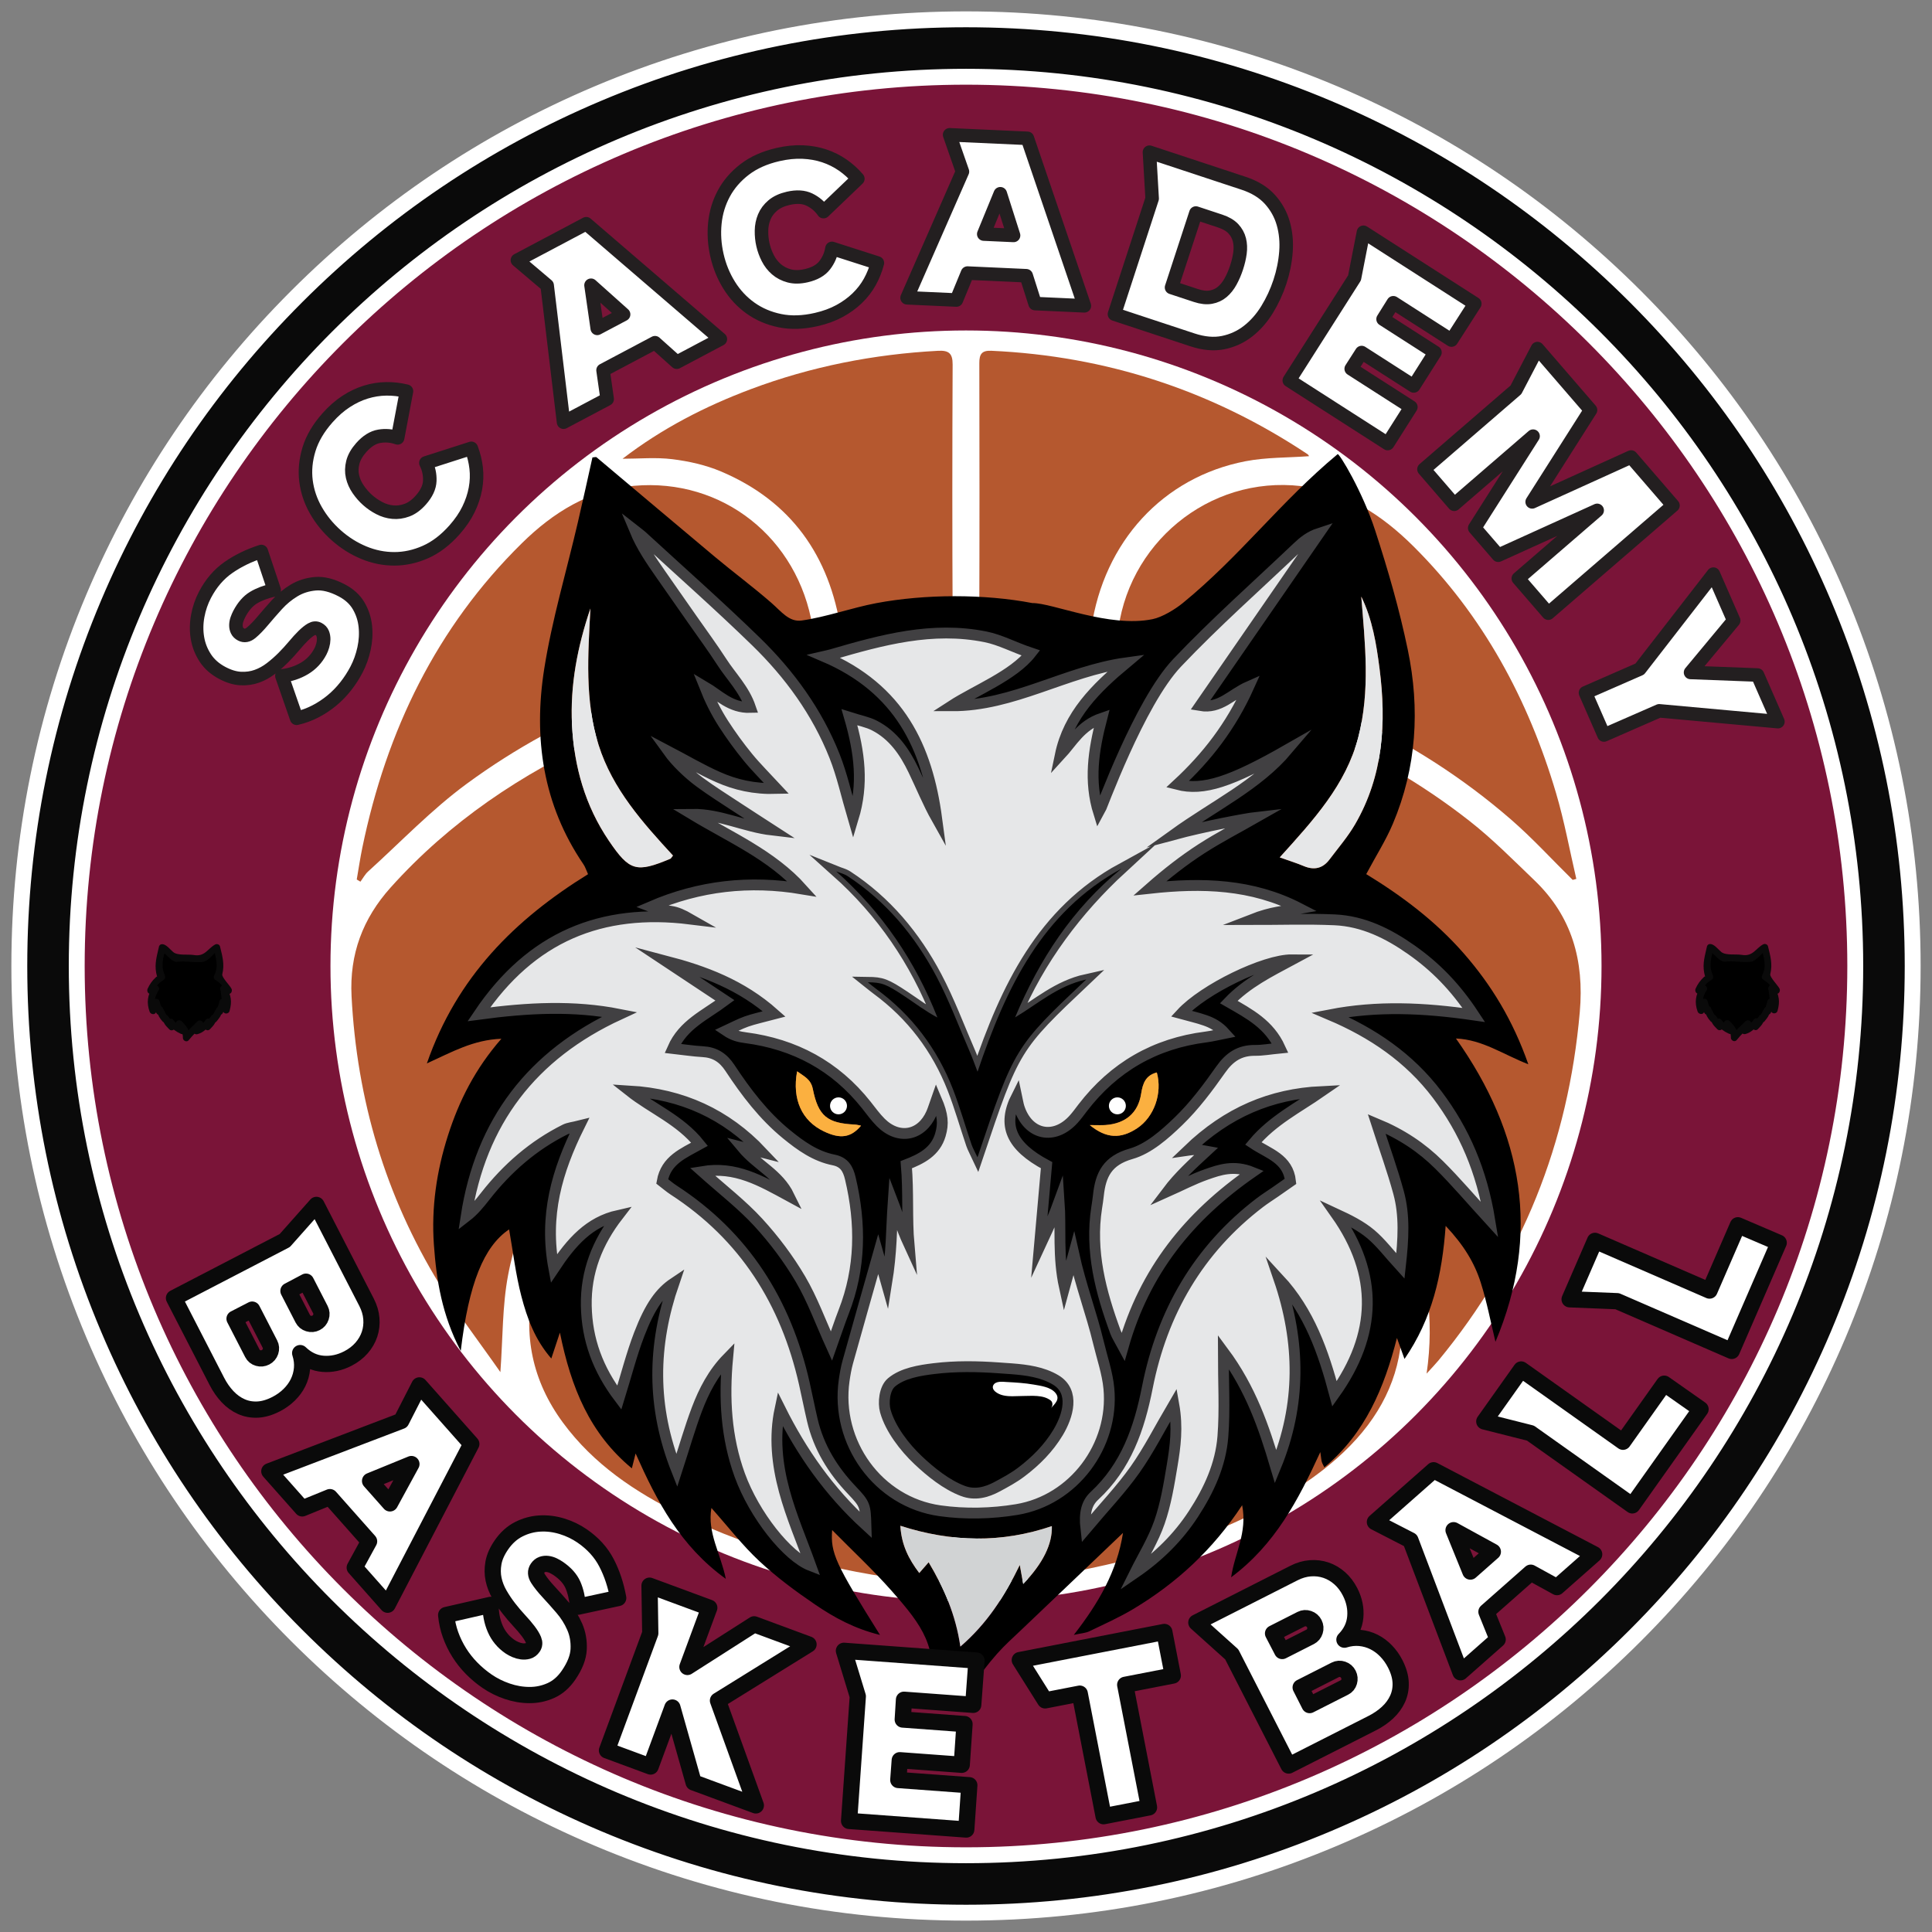 <svg xmlns="http://www.w3.org/2000/svg" xmlns:xlink="http://www.w3.org/1999/xlink" id="Layer_1" x="0px" y="0px" width="360px" height="360px" viewBox="0 0 360 360" xml:space="preserve"><rect x="0" y="0" width="360" height="360" fill="#808080" stroke="none"/><path fill="#7A1438" d="M355.822,182.97c0,95.733-77.611,173.351-173.347,173.351c-95.74,0-173.346-77.617-173.346-173.351 c0-95.736,77.606-173.347,173.346-173.347C278.211,9.623,355.822,87.233,355.822,182.97z"></path><path fill="#0A0A0A" stroke="#FFFFFF" stroke-width="2.96" stroke-miterlimit="10" d="M180.003,356.4 c-23.816,0-46.918-4.666-68.668-13.866c-21.008-8.884-39.872-21.604-56.068-37.802c-16.2-16.199-28.918-35.062-37.805-56.069 C8.264,226.912,3.6,203.81,3.6,179.999c0-23.81,4.664-46.913,13.862-68.665c8.887-21.007,21.605-39.87,37.805-56.069 c16.196-16.197,35.06-28.917,56.07-37.8C133.085,8.265,156.187,3.6,180.003,3.6c23.807,0,46.908,4.665,68.661,13.865 c21.006,8.883,39.871,21.603,56.072,37.8c16.194,16.2,28.917,35.063,37.797,56.069c9.2,21.752,13.867,44.854,13.867,68.665 c0,23.811-4.667,46.913-13.867,68.664c-8.885,21.008-21.603,39.871-37.797,56.069c-16.201,16.198-35.065,28.918-56.072,37.802 C226.911,351.734,203.811,356.4,180.003,356.4z M180.003,14.3c-91.371,0-165.705,74.333-165.705,165.699 c0,91.367,74.334,165.701,165.705,165.701c91.363,0,165.698-74.334,165.698-165.701C345.702,88.633,271.366,14.3,180.003,14.3z"></path><g>			<path fill="#FFFFFF" stroke="#231F20" stroke-width="2.521" stroke-linecap="square" stroke-linejoin="round" stroke-miterlimit="10" d="  M44.933,118.235c0.604,0.316,1.233,0.2,1.89-0.349c0.656-0.548,1.374-1.288,2.153-2.218c0.779-0.93,1.645-1.923,2.596-2.979  c0.952-1.054,2.023-1.94,3.212-2.656c1.19-0.715,2.517-1.135,3.982-1.261c1.465-0.125,3.103,0.286,4.914,1.233  c1.4,0.733,2.446,1.688,3.138,2.864c0.691,1.177,1.11,2.449,1.255,3.817c0.146,1.368,0.065,2.756-0.241,4.165  c-0.306,1.408-0.775,2.716-1.407,3.923c-0.582,1.111-1.259,2.155-2.033,3.135s-1.634,1.859-2.581,2.64  c-0.946,0.781-1.968,1.455-3.063,2.019c-1.095,0.565-2.254,0.989-3.479,1.271l-2.744-7.894c1.576-0.19,2.993-0.664,4.25-1.421  c1.257-0.756,2.233-1.799,2.928-3.127c0.164-0.313,0.305-0.671,0.422-1.071c0.117-0.4,0.18-0.797,0.187-1.194  c0.007-0.396-0.059-0.769-0.199-1.119s-0.403-0.626-0.789-0.828c-0.411-0.215-0.847-0.189-1.309,0.077  c-0.462,0.266-0.963,0.665-1.503,1.197c-0.54,0.533-1.119,1.167-1.735,1.906c-0.617,0.738-1.282,1.467-1.997,2.185  c-0.714,0.718-1.482,1.393-2.305,2.023c-0.822,0.631-1.696,1.112-2.623,1.442c-0.926,0.331-1.922,0.47-2.988,0.42  c-1.065-0.05-2.202-0.391-3.409-1.023c-1.376-0.72-2.441-1.653-3.194-2.801c-0.753-1.147-1.242-2.387-1.467-3.721  c-0.226-1.333-0.209-2.7,0.048-4.104c0.257-1.403,0.708-2.721,1.353-3.952c1.125-2.148,2.582-3.846,4.372-5.094  c1.791-1.247,3.833-2.239,6.125-2.977l2.391,7.157c-1.53,0.337-2.813,0.82-3.848,1.446c-1.035,0.627-1.919,1.641-2.652,3.042  c-0.151,0.29-0.292,0.616-0.42,0.979c-0.128,0.364-0.196,0.728-0.203,1.093s0.063,0.702,0.21,1.009  C44.316,117.797,44.57,118.045,44.933,118.235z"></path>			<path fill="#FFFFFF" stroke="#231F20" stroke-width="2.521" stroke-linecap="square" stroke-linejoin="round" stroke-miterlimit="10" d="  M78.417,93.175c1.066-1.204,1.621-2.395,1.666-3.576c0.044-1.18-0.197-2.294-0.724-3.344l8.465-2.714  c0.459,1.208,0.761,2.44,0.904,3.695c0.144,1.256,0.096,2.533-0.144,3.831c-0.24,1.299-0.673,2.589-1.3,3.873  c-0.627,1.283-1.492,2.547-2.593,3.791c-1.681,1.897-3.48,3.271-5.397,4.121c-1.917,0.85-3.852,1.276-5.801,1.278  c-1.95,0.002-3.85-0.379-5.702-1.146s-3.553-1.836-5.103-3.209s-2.822-2.927-3.815-4.663c-0.994-1.735-1.611-3.565-1.854-5.491  c-0.242-1.925-0.057-3.891,0.555-5.898c0.612-2.005,1.758-3.958,3.438-5.855c1.102-1.244,2.257-2.26,3.464-3.048  c1.207-0.787,2.436-1.373,3.687-1.758c1.251-0.384,2.513-0.587,3.786-0.606c1.273-0.02,2.537,0.126,3.791,0.436l-1.644,8.7  c-1.105-0.396-2.246-0.496-3.421-0.299c-1.175,0.197-2.296,0.897-3.362,2.101c-0.813,0.918-1.336,1.838-1.57,2.759  c-0.233,0.922-0.252,1.806-0.056,2.653c0.196,0.848,0.554,1.646,1.072,2.396c0.519,0.751,1.104,1.415,1.757,1.993  c0.653,0.579,1.378,1.076,2.175,1.49c0.798,0.416,1.633,0.664,2.507,0.746c0.874,0.083,1.759-0.044,2.656-0.378  C76.75,94.72,77.604,94.093,78.417,93.175z"></path>			<path fill="#FFFFFF" stroke="#231F20" stroke-width="2.521" stroke-linecap="square" stroke-linejoin="round" stroke-miterlimit="10" d="  M105.01,78.671l-3.056-25.491l-5.542-4.696l12.822-6.796l24.995,21.496l-8.126,4.307l-4.055-3.634l-9.679,5.13l0.768,5.376  L105.01,78.671z M116.199,58.583l-6.072-5.433l1.16,8.037L116.199,58.583z"></path>			<path fill="#FFFFFF" stroke="#231F20" stroke-width="2.521" stroke-linecap="square" stroke-linejoin="round" stroke-miterlimit="10" d="  M150.234,51.369c1.567-0.359,2.712-1.006,3.434-1.941c0.722-0.934,1.174-1.981,1.355-3.142L163.488,49  c-0.329,1.25-0.8,2.427-1.412,3.532c-0.614,1.105-1.396,2.117-2.345,3.033c-0.95,0.917-2.053,1.715-3.309,2.395  c-1.256,0.68-2.695,1.206-4.314,1.577c-2.47,0.566-4.733,0.638-6.787,0.215c-2.054-0.423-3.875-1.201-5.463-2.333  c-1.587-1.131-2.912-2.547-3.973-4.248c-1.061-1.699-1.823-3.559-2.286-5.578c-0.463-2.018-0.594-4.022-0.394-6.012  c0.2-1.989,0.762-3.837,1.685-5.545c0.922-1.707,2.216-3.199,3.88-4.476c1.664-1.276,3.731-2.198,6.202-2.765  c1.62-0.372,3.15-0.526,4.59-0.466c1.44,0.062,2.78,0.299,4.022,0.713c1.241,0.415,2.385,0.983,3.432,1.708  c1.047,0.724,1.991,1.577,2.831,2.559l-6.396,6.123c-0.668-0.964-1.539-1.708-2.609-2.232c-1.071-0.523-2.39-0.605-3.957-0.246  c-1.195,0.274-2.156,0.719-2.882,1.332c-0.726,0.614-1.255,1.323-1.588,2.126c-0.333,0.804-0.507,1.661-0.521,2.573  c-0.015,0.913,0.076,1.793,0.271,2.643c0.195,0.851,0.496,1.676,0.904,2.477c0.407,0.802,0.942,1.49,1.606,2.064  c0.663,0.575,1.457,0.987,2.38,1.236S149.039,51.644,150.234,51.369z"></path>			<path fill="#FFFFFF" stroke="#231F20" stroke-width="2.521" stroke-linecap="square" stroke-linejoin="round" stroke-miterlimit="10" d="  M169.022,55.489l10.314-23.511l-2.39-6.86l14.496,0.657l10.615,31.211l-9.188-0.417l-1.647-5.189l-10.943-0.496l-2.069,5.021  L169.022,55.489z M188.863,43.867l-2.471-7.764l-3.083,7.512L188.863,43.867z"></path>			<path fill="#FFFFFF" stroke="#231F20" stroke-width="2.521" stroke-linecap="square" stroke-linejoin="round" stroke-miterlimit="10" d="  M231.728,34.15c2.07,0.684,3.699,1.681,4.888,2.992c1.188,1.311,2.022,2.806,2.501,4.485c0.479,1.68,0.645,3.457,0.5,5.331  c-0.146,1.875-0.521,3.731-1.128,5.568c-0.607,1.837-1.406,3.561-2.396,5.171c-0.991,1.61-2.173,2.949-3.544,4.017  c-1.372,1.068-2.918,1.777-4.641,2.126s-3.632,0.178-5.728-0.514l-14.517-4.794l7.023-21.529l-0.502-8.646L231.728,34.15z   M222.841,55.064c1.061,0.351,1.996,0.451,2.806,0.302c0.809-0.148,1.513-0.476,2.111-0.981c0.597-0.506,1.112-1.154,1.545-1.943  s0.803-1.65,1.111-2.582s0.521-1.837,0.639-2.716c0.118-0.879,0.081-1.702-0.11-2.469c-0.192-0.767-0.569-1.451-1.13-2.052  c-0.563-0.601-1.374-1.078-2.435-1.428l-4.541-1.5l-4.537,13.87L222.841,55.064z"></path>			<path fill="#FFFFFF" stroke="#231F20" stroke-width="2.521" stroke-linecap="square" stroke-linejoin="round" stroke-miterlimit="10" d="  M240.24,70.886l12.157-19.106l1.664-8.5l20.748,13.307l-4.347,6.779l-10.839-6.952l-1.907,3.05l9.668,6.201l-3.96,6.25  l-9.703-6.223l-1.942,3.028l11.114,7.128l-4.313,6.801L240.24,70.886z"></path>			<path fill="#FFFFFF" stroke="#231F20" stroke-width="2.521" stroke-linecap="square" stroke-linejoin="round" stroke-miterlimit="10" d="  M282.915,107.791L297.61,95.1l-18.436,8.36l-4.382-5.074l10.875-17.115l-14.695,12.691l-5.637-6.528l17.139-14.802l4.011-7.676  l9.886,11.446l-10.875,17.115l18.436-8.36l7.802,9.033l-23.233,20.065L282.915,107.791z"></path>			<path fill="#FFFFFF" stroke="#231F20" stroke-width="2.521" stroke-linecap="square" stroke-linejoin="round" stroke-miterlimit="10" d="  M331.289,134.467l-22.119-2.014l-10.299,4.505l-3.44-7.864l10.111-4.424l13.721-17.692l3.785,8.651l-8.038,9.673l12.478,0.476  L331.289,134.467z"></path></g><circle fill="#FFFFFF" cx="179.999" cy="180" r="118.422"></circle><g>	<defs>		<path id="SVGID_1_" d="M167.124,294.646c1.281,0,2.561,0,3.838,0c-15.384-1.866-30.226-5.58-44.159-12.459   c-8.473-4.189-16.233-9.371-21.933-17.137c-5.681-7.735-7.46-16.304-5.468-25.686c2.548-11.997,8.505-22.396,15.455-32.236   c6.539-9.261,13.509-18.217,20.263-27.328c8.519-11.5,15.891-23.633,19.542-37.617c1.281-4.898,1.863-10.002,2.451-15.047   c0.224-1.897,0.804-2.545,2.624-2.641c4.918-0.263,9.839-0.579,14.743-1.039c2.453-0.228,3.04,0.723,3.034,3.046   c-0.063,33.946-0.043,67.894-0.043,101.842c0,20.877-0.002,41.755,0.006,62.634c0,1.125,0.093,2.253,0.145,3.518   c1.64,0,3.067,0,4.882,0c0-1.334,0-2.537,0-3.741c0-54.496,0-108.994,0-163.488c0-3.856,0.006-3.941,3.939-3.73   c4.755,0.258,9.503,0.686,14.256,1.021c1.183,0.085,1.998,0.367,2.065,1.834c0.86,18.52,8.593,34.417,19.099,49.158   c6.678,9.369,13.786,18.427,20.578,27.714c5.978,8.176,11.371,16.72,15.125,26.192c7.868,19.87,3.166,35.034-14.601,47.025   c-12.91,8.713-27.395,13.373-42.52,16.298c-3.781,0.729-7.615,1.18-12.131,1.867c2.057,0,3.419,0,4.781,0"></path>	</defs>	<defs>		<path id="SVGID_2_" d="M265.828,255.949c3.008-20.631-6.136-36.665-16.744-52.047c-7.271-10.543-15.324-20.548-22.82-30.94   c-7.753-10.741-13.988-22.279-16.843-35.356c-0.831-3.793-1.158-7.694-1.784-12.021c2.407,0.396,4.088,0.625,5.75,0.953   c22.072,4.366,42.556,12.443,60.4,26.412c4.315,3.377,8.203,7.317,12.171,11.126c6.968,6.695,9.244,14.966,8.415,24.472   c-2.128,24.384-10.745,46.079-26.347,64.969C267.483,254.174,266.881,254.788,265.828,255.949z"></path>	</defs>	<defs>		<path id="SVGID_3_" d="M93.239,255.675c-3.837-5.501-7.906-10.758-11.357-16.394c-10.062-16.441-15.385-34.382-16.375-53.644   c-0.404-7.834,2.086-14.478,7.292-20.276c11.01-12.26,24.369-21.2,39.267-27.971c11.88-5.399,24.299-9.076,37.144-11.341   c0.781-0.137,1.578-0.219,3.084-0.42c-0.582,4.185-0.874,8.007-1.676,11.714c-2.902,13.33-9.263,25.069-17.183,36.005   c-7.85,10.847-16.073,21.426-23.785,32.371c-6.848,9.712-12.746,20.059-14.978,31.901   C93.59,243.345,93.705,249.298,93.239,255.675z"></path>	</defs>	<defs>		<path id="SVGID_4_" d="M293.046,163.957c-3.847-3.787-7.5-7.793-11.573-11.321c-17.791-15.411-38.671-24.601-61.398-29.932   c-3.356-0.787-6.751-1.402-10.147-1.995c-1.271-0.222-1.838-0.612-1.708-2.058c1.549-17.265,17.021-30.08,34.216-28.074   c8.365,0.979,15.097,5.424,20.914,11.198c12.998,12.919,21.435,28.562,26.599,46.014c1.552,5.238,2.534,10.647,3.774,15.979   C293.498,163.831,293.271,163.893,293.046,163.957z"></path>	</defs>	<defs>		<path id="SVGID_5_" d="M66.475,163.881c0.343-1.979,0.634-3.967,1.04-5.933c4.498-21.751,13.781-41.031,29.742-56.741   c5.78-5.69,12.557-9.943,20.878-10.682c16.52-1.465,30.579,9.74,33.28,26.287c0.572,3.494,0.575,3.519-2.946,4.151   c-22.285,4.005-43.165,11.611-61.505,25.086c-6.577,4.827-12.288,10.835-18.364,16.334c-0.582,0.524-0.965,1.265-1.441,1.905   C66.93,164.154,66.705,164.019,66.475,163.881z"></path>	</defs>	<defs>		<path id="SVGID_6_" d="M243.917,85.005c-3.927,0.291-7.964,0.194-11.84,0.941c-15.36,2.972-26.383,14.968-28.738,31.14   c-0.331,2.271-1.1,2.526-3.146,2.305c-5.056-0.545-10.139-0.854-15.225-1.094c-1.705-0.082-2.502-0.448-2.494-2.354   c0.057-16.096,0.045-32.191,0.01-48.284c-0.003-1.632,0.426-2.38,2.23-2.299c21.434,0.978,41.075,7.393,58.931,19.273   C243.82,84.75,243.91,84.993,243.917,85.005z"></path>	</defs>	<defs>		<path id="SVGID_7_" d="M116.004,85.481c7.398-5.673,15.404-9.777,23.896-12.966c11.249-4.224,22.887-6.505,34.876-7.148   c2.001-0.108,2.744,0.455,2.733,2.563c-0.072,15.867-0.08,31.732,0.004,47.599c0.01,2.221-0.777,2.717-2.855,2.798   c-5.167,0.207-10.333,0.612-15.481,1.137c-1.786,0.186-2.224-0.377-2.477-2.019c-2.126-13.876-9.281-24.067-22.378-29.603   c-2.835-1.198-5.971-1.894-9.036-2.277C122.236,85.184,119.102,85.481,116.004,85.481z"></path>	</defs>	<use xlink:href="#SVGID_1_" fill-rule="evenodd" clip-rule="evenodd" fill="#B5582F"></use>	<use xlink:href="#SVGID_2_" fill-rule="evenodd" clip-rule="evenodd" fill="#B5582F"></use>	<use xlink:href="#SVGID_3_" fill-rule="evenodd" clip-rule="evenodd" fill="#B5582F"></use>	<use xlink:href="#SVGID_4_" fill-rule="evenodd" clip-rule="evenodd" fill="#B5582F"></use>	<use xlink:href="#SVGID_5_" fill-rule="evenodd" clip-rule="evenodd" fill="#B5582F"></use>	<use xlink:href="#SVGID_6_" fill-rule="evenodd" clip-rule="evenodd" fill="#B5582F"></use>	<use xlink:href="#SVGID_7_" fill-rule="evenodd" clip-rule="evenodd" fill="#B5582F"></use>	<clipPath id="SVGID_8_">		<use xlink:href="#SVGID_1_"></use>	</clipPath>	<clipPath id="SVGID_9_" clip-path="url(#SVGID_8_)">		<use xlink:href="#SVGID_2_"></use>	</clipPath>	<clipPath id="SVGID_10_" clip-path="url(#SVGID_9_)">		<use xlink:href="#SVGID_3_"></use>	</clipPath>	<clipPath id="SVGID_11_" clip-path="url(#SVGID_10_)">		<use xlink:href="#SVGID_4_"></use>	</clipPath>	<clipPath id="SVGID_12_" clip-path="url(#SVGID_11_)">		<use xlink:href="#SVGID_5_"></use>	</clipPath>	<clipPath id="SVGID_13_" clip-path="url(#SVGID_12_)">		<use xlink:href="#SVGID_6_"></use>	</clipPath>	<clipPath id="SVGID_14_" clip-path="url(#SVGID_13_)">		<use xlink:href="#SVGID_7_"></use>	</clipPath>	<path clip-path="url(#SVGID_14_)" fill="#B5582F" d="M180.368,300.729c-16.487,0-32.481-3.231-47.542-9.602  c-14.541-6.15-27.602-14.956-38.818-26.171c-11.213-11.215-20.022-24.276-26.17-38.819c-6.368-15.059-9.598-31.053-9.598-47.538  s3.23-32.479,9.598-47.539c6.147-14.544,14.954-27.603,26.17-38.817c11.216-11.215,24.277-20.021,38.818-26.174  c15.06-6.368,31.055-9.596,47.542-9.596c16.486,0,32.48,3.228,47.538,9.596c14.543,6.153,27.604,14.959,38.819,26.174  c11.214,11.215,20.018,24.273,26.167,38.817c6.37,15.061,9.6,31.054,9.6,47.539s-3.23,32.479-9.6,47.538  c-6.149,14.543-14.954,27.604-26.167,38.819c-11.215,11.215-24.276,20.021-38.819,26.171  C212.848,297.498,196.854,300.729,180.368,300.729z M180.368,63.88c-63.259,0-114.723,51.464-114.723,114.72  c0,63.257,51.464,114.718,114.723,114.718c63.254,0,114.716-51.461,114.716-114.718C295.083,115.344,243.622,63.88,180.368,63.88z"></path></g><g>	<path fill-rule="evenodd" clip-rule="evenodd" d="M41.646,184.231c0.89,1.25,1.12,2.58,0.52,4.011c-0.06-0.271-0.11-0.53-0.19-0.79  c-0.08-0.261-0.23-0.49-0.46-0.74c-0.05,0.649-0.19,1.229-0.55,1.75c-0.04-0.11-0.07-0.19-0.1-0.271  c-0.17,0.66-0.42,1.261-0.96,1.71c-0.01-0.029-0.03-0.05-0.03-0.08c-0.01-0.02-0.01-0.05-0.02-0.13c-0.3,0.641-0.6,1.23-1.18,1.66  c0.04-0.319,0.21-0.59,0.14-0.95c-0.39,0.591-0.87,1.03-1.43,1.37c-0.19,0.11-0.39,0.2-0.59,0.29c-0.05,0.03-0.1,0.03-0.2,0.05  c0.33-0.42,0.57-0.84,0.65-1.35c-0.44,0.42-0.88,0.84-1.32,1.26c-0.44,0.42-0.85,0.87-1.22,1.38c0-0.069-0.01-0.149,0-0.22  c0.1-0.64-0.1-1.18-0.52-1.649c-0.24-0.28-0.51-0.53-0.79-0.801c-0.02,0.301,0.04,0.431,0.64,1.38  c-0.34-0.079-0.61-0.229-0.86-0.399c-0.26-0.17-0.51-0.36-0.74-0.57c-0.22-0.21-0.41-0.46-0.63-0.71  c-0.06,0.33,0.12,0.601,0.19,0.94c-0.61-0.44-0.91-1.021-1.19-1.66c-0.02,0.08-0.03,0.12-0.05,0.2c-0.56-0.46-0.81-1.061-0.95-1.79  c-0.05,0.14-0.08,0.229-0.12,0.34c-0.22-0.25-0.32-0.54-0.39-0.83c-0.08-0.28-0.12-0.58-0.17-0.88c-0.33,0.22-0.53,0.71-0.64,1.609  c-0.24-0.479-0.32-0.939-0.35-1.409c-0.03-0.49,0.03-0.971,0.18-1.44c0.15-0.46,0.36-0.88,0.71-1.28  c-0.37,0.021-0.65,0.17-0.98,0.33c0.39-1.149,1.16-1.91,2.13-2.5c-0.03-0.06-0.04-0.1-0.06-0.13c-0.54-0.79-0.67-1.68-0.52-2.59  c0.1-0.65,0.29-1.29,0.44-1.94c0.07-0.279,0.13-0.569,0.19-0.85c0.03-0.01,0.05-0.01,0.06-0.01l1.56,1.319  c0.25,0.2,0.51,0.4,0.75,0.61c0.13,0.11,0.26,0.15,0.43,0.12c0.32-0.04,0.64-0.06,0.96-0.12c0.64-0.12,1.28-0.04,1.91,0.08  c0.02,0,0.04,0,0.06,0.01c0.56,0.181,1.13,0.19,1.71,0.07c0.13-0.03,0.27-0.08,0.37-0.16c0.76-0.62,1.51-1.25,2.27-1.88  c0.02-0.021,0.04-0.03,0.09-0.05c0.08,0.319,0.15,0.63,0.23,0.939c0.13,0.54,0.27,1.07,0.38,1.61c0.17,0.78,0.12,1.55-0.19,2.3  c-0.09,0.22-0.23,0.42-0.36,0.67c0.48,0.28,0.92,0.62,1.29,1.04s0.65,0.88,0.86,1.47C42.267,184.441,41.997,184.242,41.646,184.231  z"></path>	<g>		<path fill="#0A0A0A" d="M41.107,184.547c0.152,1.176,0.305,2.353,0.457,3.529c0.402,0,0.803,0,1.205,0   c-0.233-0.97-0.173-0.812-0.713-1.68c-0.262-0.421-1.045-0.415-1.142,0.149c-0.163,0.533-0.325,1.067-0.487,1.601   c0.381,0.05,0.761,0.1,1.142,0.149c-0.033-0.09-0.066-0.181-0.1-0.271c-0.218-0.593-0.988-0.595-1.205,0   c-0.267,0.478-0.533,0.956-0.8,1.434c0.348,0.092,0.696,0.184,1.044,0.276c-0.031-0.066-0.047-0.136-0.05-0.21   c-0.083-0.544-0.904-0.596-1.142-0.149c-0.361,0.511-0.722,1.022-1.083,1.534c0.348,0.203,0.696,0.405,1.044,0.608   c0.106-0.437,0.136-0.665,0.163-1.116c0.031-0.523-0.719-0.858-1.067-0.442c-0.478,0.77-1.126,1.286-1.944,1.549   c0.235,0.306,0.47,0.612,0.706,0.918c0.469-0.718,0.449-0.69,0.713-1.499c0.202-0.617-0.61-1.022-1.044-0.608   c-0.893,0.852-1.765,1.678-2.54,2.64c0.355,0.147,0.711,0.294,1.067,0.442c0-1.471-0.468-2.073-1.493-3.112   c-0.36-0.365-1.114-0.117-1.067,0.442c0.057,0.674,0.363,1.104,0.726,1.695c0.285-0.285,0.57-0.57,0.855-0.855   c-0.863-0.289-1.564-0.816-2.104-1.582c-0.345-0.389-1.12-0.099-1.067,0.442c0.045,0.458,0.077,0.662,0.212,1.106   c0.348-0.203,0.696-0.405,1.044-0.608c-0.364-0.511-0.728-1.022-1.092-1.534c-0.25-0.481-1.014-0.362-1.142,0.149   c-0.017,0.066-0.034,0.133-0.05,0.2c0.348-0.092,0.696-0.184,1.044-0.276c-0.263-0.505-0.526-1.01-0.789-1.514   c-0.168-0.629-1.007-0.562-1.205,0c-0.04,0.113-0.08,0.227-0.12,0.34c0.381-0.05,0.761-0.1,1.142-0.149   c-0.166-0.52-0.331-1.041-0.497-1.561c-0.088-0.458-0.741-0.607-1.044-0.276c-0.528,0.577-0.654,1.091-0.801,1.885   c0.402,0,0.803,0,1.205,0c-0.456-1.273-0.296-2.538,0.477-3.648c0.312-0.447-0.203-1.087-0.706-0.918   c-0.327,0.11-0.653,0.22-0.98,0.33c0.235,0.306,0.47,0.612,0.706,0.918c0.327-0.977,0.962-1.735,1.906-2.276   c0.301-0.209,0.375-0.526,0.224-0.855c-0.674-1.47-0.419-2.789-0.077-4.179c0.036-0.143-1.077-0.823,0.216,0.271   c0.553,0.468,1.334,1.482,2.171,1.378c1.591-0.199,3.083,0.18,4.64,0.04c1.239-0.111,2.033-1.614,3.045-2.175   c-0.306-0.125-0.612-0.249-0.918-0.374c0.396,1.62,1.021,3.366,0.123,5.038c-0.17,0.316-0.065,0.658,0.224,0.855   c0.948,0.543,1.59,1.305,1.926,2.286c0.235-0.306,0.47-0.612,0.706-0.918c-0.32-0.113-0.64-0.227-0.96-0.34   c-0.762-0.27-1.086,0.938-0.332,1.205c0.32,0.113,0.64,0.227,0.96,0.34c0.569,0.202,0.914-0.469,0.706-0.918   c-0.272-0.588-1.857-2.16-1.727-2.698c0.455-1.881,0.034-3.33-0.42-5.182c-0.098-0.401-0.574-0.564-0.918-0.374   c-1.397,0.774-1.909,2.314-3.958,1.957c-1.085-0.189-2.986,0.15-3.834-0.54c-0.583-0.475-1.379-1.608-2.228-1.47   c-0.201,0.033-0.394,0.244-0.437,0.437c-0.382,1.708-0.846,3.155-0.518,4.892c0.319,1.696,0.501,0.292-0.059,0.82   c-0.707,0.667-1.129,1.246-1.541,2.148c-0.208,0.455,0.134,1.11,0.706,0.918c0.327-0.11,0.653-0.22,0.98-0.33   c-0.235-0.306-0.47-0.612-0.706-0.918c-1.017,1.461-1.203,2.937-0.603,4.611c0.189,0.529,1.083,0.66,1.205,0   c0.001-0.504,0.161-0.949,0.479-1.333c-0.348-0.092-0.696-0.184-1.044-0.276c0.198,1.023,0.176,0.909,0.623,1.859   c0.25,0.532,0.979,0.311,1.142-0.149c0.04-0.113,0.08-0.227,0.12-0.34c-0.402,0-0.803,0-1.205,0   c0.231,0.862,0.507,1.408,1.11,2.066c0.316,0.345,0.933,0.169,1.044-0.276c0.017-0.066,0.034-0.133,0.05-0.2   c-0.381,0.05-0.761,0.1-1.142,0.149c0.574,1.102,0.424,0.879,1.288,1.787c0.429,0.451,1.226-0.011,1.044-0.608   c-0.056-0.258-0.112-0.516-0.167-0.774c-0.355,0.147-0.711,0.294-1.067,0.442c0.727,0.819,1.342,1.306,2.356,1.777   c0.534,0.248,1.208-0.279,0.855-0.855c-0.268-0.316-0.453-0.671-0.555-1.064c-0.355,0.147-0.711,0.294-1.067,0.442   c0.787,0.635,1.163,1.378,1.127,2.228c0,0.503,0.71,0.884,1.067,0.442c0.775-0.961,1.648-1.788,2.54-2.64   c-0.348-0.203-0.696-0.405-1.044-0.608c-0.196,0.4-0.392,0.8-0.587,1.2c-0.312,0.478,0.198,1.044,0.706,0.918   c1.079-0.269,1.814-1.055,2.496-1.871c-0.355-0.147-0.711-0.294-1.067-0.442c-0.039,0.261-0.079,0.522-0.118,0.784   c-0.142,0.585,0.603,1.084,1.044,0.608c0.829-0.896,0.702-0.707,1.278-1.787c-0.381-0.05-0.761-0.1-1.142-0.149   c0.002,0.074,0.019,0.144,0.05,0.21c0.145,0.39,0.723,0.679,1.044,0.276c0.744-0.933,0.711-0.864,1.121-1.986   c-0.402,0-0.803,0-1.205,0c0.033,0.09,0.066,0.181,0.1,0.271c0.168,0.457,0.889,0.685,1.142,0.149   c0.467-0.985,0.427-0.815,0.613-1.899c-0.381,0.05-0.761,0.1-1.142,0.149c0.195,0.46,0.391,0.921,0.587,1.381   c0.147,0.613,1.042,0.582,1.205,0c0.496-1.758,0.316-2.909-0.583-4.492C41.788,183.215,40.708,183.845,41.107,184.547z"></path>	</g></g><g>	<path fill-rule="evenodd" clip-rule="evenodd" d="M330.093,184.203c0.89,1.25,1.12,2.58,0.52,4.011  c-0.06-0.271-0.11-0.53-0.19-0.79c-0.08-0.261-0.23-0.49-0.46-0.74c-0.05,0.649-0.19,1.229-0.55,1.75  c-0.04-0.11-0.07-0.19-0.1-0.271c-0.17,0.66-0.42,1.261-0.96,1.71c-0.01-0.029-0.03-0.05-0.03-0.08c-0.01-0.02-0.01-0.05-0.02-0.13  c-0.3,0.641-0.6,1.23-1.18,1.66c0.04-0.319,0.21-0.59,0.14-0.95c-0.39,0.591-0.87,1.03-1.43,1.37c-0.19,0.11-0.39,0.2-0.59,0.29  c-0.05,0.03-0.1,0.03-0.2,0.05c0.33-0.42,0.57-0.84,0.65-1.35c-0.44,0.42-0.88,0.84-1.32,1.26c-0.44,0.42-0.85,0.87-1.22,1.38  c0-0.069-0.01-0.149,0-0.22c0.1-0.64-0.1-1.18-0.52-1.649c-0.24-0.28-0.51-0.53-0.79-0.801c-0.02,0.301,0.04,0.431,0.64,1.38  c-0.34-0.079-0.61-0.229-0.86-0.399c-0.26-0.17-0.51-0.36-0.74-0.57c-0.22-0.21-0.41-0.46-0.63-0.71  c-0.06,0.33,0.12,0.601,0.19,0.94c-0.61-0.44-0.91-1.021-1.19-1.66c-0.02,0.08-0.03,0.12-0.05,0.2c-0.56-0.46-0.81-1.061-0.95-1.79  c-0.05,0.14-0.08,0.229-0.12,0.34c-0.22-0.25-0.32-0.54-0.39-0.83c-0.08-0.28-0.12-0.58-0.17-0.88c-0.33,0.22-0.53,0.71-0.64,1.609  c-0.24-0.479-0.32-0.939-0.35-1.409c-0.03-0.49,0.03-0.971,0.18-1.44c0.15-0.46,0.36-0.88,0.71-1.28  c-0.37,0.021-0.65,0.17-0.98,0.33c0.39-1.149,1.16-1.91,2.13-2.5c-0.03-0.06-0.04-0.1-0.06-0.13c-0.54-0.79-0.67-1.68-0.52-2.59  c0.1-0.65,0.29-1.29,0.44-1.94c0.07-0.279,0.13-0.569,0.19-0.85c0.03-0.01,0.05-0.01,0.06-0.01l1.56,1.319  c0.25,0.2,0.51,0.4,0.75,0.61c0.13,0.11,0.26,0.15,0.43,0.12c0.32-0.04,0.64-0.06,0.96-0.12c0.64-0.12,1.28-0.04,1.91,0.08  c0.02,0,0.04,0,0.06,0.01c0.56,0.181,1.13,0.19,1.71,0.07c0.13-0.03,0.27-0.08,0.37-0.16c0.76-0.62,1.51-1.25,2.27-1.88  c0.02-0.021,0.04-0.03,0.09-0.05c0.08,0.319,0.15,0.63,0.23,0.939c0.13,0.54,0.27,1.07,0.38,1.61c0.17,0.78,0.12,1.55-0.19,2.3  c-0.09,0.22-0.23,0.42-0.36,0.67c0.48,0.28,0.92,0.62,1.29,1.04s0.65,0.88,0.86,1.47  C330.713,184.413,330.443,184.214,330.093,184.203z"></path>	<g>		<path fill="#0A0A0A" d="M329.553,184.519c0.152,1.176,0.305,2.353,0.457,3.529c0.402,0,0.803,0,1.205,0   c-0.233-0.97-0.173-0.812-0.713-1.68c-0.262-0.421-1.045-0.415-1.142,0.149c-0.163,0.533-0.325,1.067-0.487,1.601   c0.381,0.05,0.761,0.1,1.142,0.149c-0.033-0.09-0.066-0.181-0.1-0.271c-0.218-0.593-0.988-0.595-1.205,0   c-0.267,0.478-0.533,0.956-0.8,1.434c0.348,0.092,0.696,0.184,1.044,0.276c-0.031-0.066-0.047-0.136-0.05-0.21   c-0.083-0.544-0.904-0.596-1.142-0.149c-0.361,0.511-0.722,1.022-1.083,1.534c0.348,0.203,0.696,0.405,1.044,0.608   c0.106-0.437,0.136-0.665,0.163-1.116c0.031-0.523-0.719-0.858-1.067-0.442c-0.478,0.77-1.126,1.286-1.944,1.549   c0.235,0.306,0.47,0.612,0.706,0.918c0.469-0.718,0.449-0.69,0.713-1.499c0.202-0.617-0.61-1.022-1.044-0.608   c-0.893,0.852-1.765,1.678-2.54,2.64c0.355,0.147,0.711,0.294,1.067,0.442c0-1.471-0.468-2.073-1.493-3.112   c-0.36-0.365-1.114-0.117-1.067,0.442c0.057,0.674,0.363,1.104,0.726,1.695c0.285-0.285,0.57-0.57,0.855-0.855   c-0.863-0.289-1.564-0.816-2.104-1.582c-0.345-0.389-1.12-0.099-1.067,0.442c0.045,0.458,0.077,0.662,0.212,1.106   c0.348-0.203,0.696-0.405,1.044-0.608c-0.364-0.511-0.728-1.022-1.092-1.534c-0.25-0.481-1.014-0.362-1.142,0.149   c-0.017,0.066-0.034,0.133-0.05,0.2c0.348-0.092,0.696-0.184,1.044-0.276c-0.263-0.505-0.526-1.01-0.789-1.514   c-0.168-0.629-1.007-0.562-1.205,0c-0.04,0.113-0.08,0.227-0.12,0.34c0.381-0.05,0.761-0.1,1.142-0.149   c-0.166-0.52-0.331-1.041-0.497-1.561c-0.088-0.458-0.741-0.607-1.044-0.276c-0.528,0.577-0.654,1.091-0.801,1.885   c0.402,0,0.803,0,1.205,0c-0.456-1.273-0.296-2.538,0.477-3.648c0.312-0.447-0.203-1.087-0.706-0.918   c-0.327,0.11-0.653,0.22-0.98,0.33c0.235,0.306,0.47,0.612,0.706,0.918c0.327-0.977,0.962-1.735,1.906-2.276   c0.301-0.209,0.375-0.526,0.224-0.855c-0.674-1.47-0.419-2.789-0.077-4.179c0.036-0.143-1.077-0.823,0.216,0.271   c0.553,0.468,1.334,1.482,2.171,1.378c1.591-0.199,3.083,0.18,4.64,0.04c1.239-0.111,2.033-1.614,3.045-2.175   c-0.306-0.125-0.612-0.249-0.918-0.374c0.396,1.62,1.021,3.366,0.123,5.038c-0.17,0.316-0.065,0.658,0.224,0.855   c0.948,0.543,1.59,1.305,1.926,2.286c0.235-0.306,0.47-0.612,0.706-0.918c-0.32-0.113-0.64-0.227-0.96-0.34   c-0.762-0.27-1.086,0.938-0.332,1.205c0.32,0.113,0.64,0.227,0.96,0.34c0.568,0.202,0.914-0.469,0.706-0.918   c-0.272-0.588-1.857-2.16-1.727-2.698c0.455-1.881,0.034-3.33-0.42-5.182c-0.098-0.401-0.574-0.564-0.918-0.374   c-1.397,0.774-1.909,2.314-3.958,1.957c-1.085-0.189-2.986,0.15-3.834-0.54c-0.583-0.475-1.379-1.608-2.228-1.47   c-0.201,0.033-0.394,0.244-0.437,0.437c-0.382,1.708-0.846,3.155-0.518,4.892c0.319,1.696,0.501,0.292-0.059,0.82   c-0.707,0.667-1.129,1.246-1.541,2.148c-0.208,0.455,0.134,1.11,0.706,0.918c0.327-0.11,0.653-0.22,0.98-0.33   c-0.235-0.306-0.47-0.612-0.706-0.918c-1.017,1.461-1.203,2.937-0.603,4.611c0.189,0.529,1.083,0.66,1.205,0   c0.001-0.504,0.161-0.949,0.479-1.333c-0.348-0.092-0.696-0.184-1.044-0.276c0.198,1.023,0.176,0.909,0.623,1.859   c0.25,0.532,0.979,0.311,1.142-0.149c0.04-0.113,0.08-0.227,0.12-0.34c-0.402,0-0.803,0-1.205,0   c0.231,0.862,0.507,1.408,1.11,2.066c0.316,0.345,0.933,0.169,1.044-0.276c0.017-0.066,0.034-0.133,0.05-0.2   c-0.381,0.05-0.761,0.1-1.142,0.149c0.574,1.102,0.424,0.879,1.288,1.787c0.429,0.451,1.226-0.011,1.044-0.608   c-0.056-0.258-0.112-0.516-0.167-0.774c-0.355,0.147-0.711,0.294-1.067,0.442c0.727,0.819,1.342,1.306,2.356,1.777   c0.534,0.248,1.208-0.279,0.855-0.855c-0.268-0.316-0.452-0.671-0.555-1.064c-0.355,0.147-0.711,0.294-1.067,0.442   c0.787,0.635,1.163,1.378,1.127,2.228c0,0.503,0.71,0.884,1.067,0.442c0.775-0.961,1.648-1.788,2.54-2.64   c-0.348-0.203-0.696-0.405-1.044-0.608c-0.196,0.4-0.392,0.8-0.587,1.2c-0.312,0.478,0.198,1.044,0.706,0.918   c1.079-0.269,1.814-1.055,2.496-1.871c-0.355-0.147-0.711-0.294-1.067-0.442c-0.039,0.261-0.079,0.522-0.118,0.784   c-0.142,0.585,0.603,1.084,1.044,0.608c0.829-0.896,0.702-0.707,1.278-1.787c-0.381-0.05-0.761-0.1-1.142-0.149   c0.002,0.074,0.019,0.144,0.05,0.21c0.145,0.39,0.723,0.679,1.044,0.276c0.744-0.933,0.711-0.864,1.121-1.986   c-0.402,0-0.803,0-1.205,0c0.033,0.09,0.066,0.181,0.1,0.271c0.168,0.457,0.889,0.685,1.142,0.149   c0.467-0.985,0.427-0.815,0.613-1.899c-0.381,0.05-0.761,0.1-1.142,0.149c0.195,0.46,0.391,0.921,0.587,1.381   c0.147,0.613,1.042,0.582,1.205,0c0.496-1.758,0.316-2.909-0.583-4.492C330.234,183.187,329.154,183.816,329.553,184.519z"></path>	</g></g><path fill-rule="evenodd" clip-rule="evenodd" d="M183,262.417"></path><g>	<path fill-rule="evenodd" clip-rule="evenodd" d="M200.089,304.64c4.65-5.979,8.042-11.842,9.166-19.006  c-6.21,5.921-12.411,11.856-18.634,17.769c-4.337,4.123-4.694,4.09-11.616,13.476c0-1.036-3.522-1.233-5.598-1.066  c1.36-8.973-1.423-12.759-7.277-19.392c-3.405-3.859-7.194-7.381-11.071-11.319c-0.319,4.301,0.568,6.203,8.916,19.544  c-4.752-1.165-8.514-3.23-12.038-5.626c-3.634-2.469-7.207-5.11-10.416-8.098c-3.16-2.945-5.835-6.419-8.96-9.93  c-0.788,4.642,1.695,8.383,2.685,13.206c-8.512-6.151-12.821-14.406-16.81-23.362c-0.272,1.087-0.421,1.678-0.699,2.771  c-7.83-6.486-11.314-14.979-13.406-25.297c-0.69,2.077-1.092,3.286-1.602,4.828c-3.062-3.512-4.515-7.53-5.58-11.606  c-1.064-4.073-1.549-8.299-2.285-12.451c-4.694,3.157-7.513,10.036-9.01,22.648c-3.493-6.691-4.539-13.189-5.005-19.814  c-0.488-6.933,0.504-13.705,2.617-20.315c2.062-6.462,5.063-12.44,9.96-18.043c-5.265,0.206-9.153,2.447-13.883,4.595  c5.585-16.104,16.37-26.805,30.032-35.261c-0.339-0.74-0.515-1.342-0.854-1.836c-7.584-11.126-9.354-23.571-7.305-36.47  c1.457-9.182,4.151-18.169,6.258-27.247c0.942-4.032,1.82-8.077,2.718-12.098c0.313-0.018,0.642-0.138,0.772-0.027  c7.341,6.162,14.646,12.363,21.999,18.507c3.478,2.909,7.133,5.617,10.552,8.592c1.832,1.59,3.317,3.641,5.659,3.313  c4.494-0.629,9.446-2.397,13.894-3.234c9.124-1.72,20.155-1.733,29.106-0.016c3.704-0.059,14.273,4.655,22.375,3  c1.822-0.37,4.214-1.836,5.631-2.991c10.737-8.772,18.21-18.891,28.869-27.759c0.276-0.224,4.615,6.891,7,14.232  c2.402,7.393,4.491,14.609,6.074,22.217c2.296,11.041,1.648,21.943-2.781,32.423c-1.299,3.079-3.124,5.938-4.963,9.383  c6.675,4.075,12.953,8.796,18.166,14.763c5.147,5.892,9.155,12.451,12.039,20.666c-4.761-1.847-8.5-4.579-13.49-4.803  c12.547,17.726,15.833,36.383,7.365,56.52c-0.893-3.683-1.595-7.428-2.74-11.029c-1.174-3.703-3.187-7.021-6.541-10.568  c-0.662,9.211-2.541,17.354-7.669,24.793c-0.579-1.61-0.999-2.763-1.41-3.91c-2.375,9.306-5.89,17.746-13.523,24.11  c-0.197-0.417-0.384-0.71-0.476-1.034c-0.103-0.354-0.12-0.731-0.277-1.816c-4.148,9.03-8.449,17.235-16.62,23.337  c0.66-4.516,3.055-8.277,2.056-13.433c-5.537,8.397-12.277,14.517-20.207,19.293c-2.654,1.597-5.505,2.864-8.302,4.213  C202.307,304.292,201.527,304.321,200.089,304.64z M178.949,306.82c4.96-4.289,8.168-9.25,11.074-15.21  c0.313,1.717,0.466,2.574,0.636,3.537c3.68-3.843,5.44-7.406,5.339-10.781c-9.314,3.181-18.659,3.026-28.231-0.058  c0.217,3.621,1.581,6.225,3.523,8.799c0.708-0.812,1.173-1.343,1.75-2.004C175.906,295.926,178.075,300.832,178.949,306.82z   M238.459,159.763c1.833,0.653,3.185,1.068,4.477,1.614c1.942,0.816,3.542,0.449,4.798-1.225c1.63-2.166,3.422-4.242,4.775-6.572  c5.258-9.051,5.849-18.931,4.548-29.007c-0.588-4.563-1.322-9.156-3.405-13.408c0.714,8.791,1.694,17.58-0.565,26.243  C250.787,146.231,244.782,152.771,238.459,159.763z M110.012,113.386c-2.403,7.09-3.799,14.267-3.425,21.702  c0.389,7.79,2.461,15.067,6.87,21.573c3.847,5.674,5.113,6.017,11.466,3.347c0.104-0.045,0.165-0.194,0.479-0.587  c-5.63-6.119-11.28-12.404-13.861-20.602C108.923,130.503,109.58,121.938,110.012,113.386z M148.529,199.622  c-0.963,5.223,0.889,9.229,4.962,11.182c3.085,1.482,5.063,1.195,6.953-1.054c-0.407-0.074-0.777-0.186-1.148-0.205  c-5.13-0.245-6.818-1.548-7.836-6.62C151.089,201.067,149.825,200.572,148.529,199.622z M203.066,209.643  c3.091,2.538,5.787,2.599,8.813,0.6c3.17-2.093,4.751-6.527,3.678-10.406c-2.058,0.542-2.611,1.973-2.922,3.961  c-0.565,3.644-2.968,5.573-6.652,5.838C205.226,209.689,204.468,209.643,203.066,209.643z"></path>	<path fill="#E6E7E8" stroke="#414042" stroke-width="2.02" stroke-linecap="square" stroke-miterlimit="10" d="M274.624,189.126  c-9.405-1.365-18.016-1.73-26.796-0.035c7.922,3.362,14.785,8.009,19.976,14.883c5.086,6.743,8.295,14.264,9.786,23.336  c-3.448-3.773-6.302-7.146-9.425-10.246c-3.213-3.191-6.944-5.711-11.647-7.662c1.478,4.597,2.953,8.65,4.084,12.803  c1.167,4.279,0.908,8.664,0.344,13.698c-2.099-2.299-3.618-4.333-5.506-5.928c-1.849-1.557-4.069-2.662-6.504-3.791  c8.043,11.388,7.621,22.485-0.267,33.537c-2.091-7.826-4.688-15.29-10.347-21.394c4.027,11.785,4.148,23.415-0.622,34.978  c-2.187-7.375-4.625-14.531-9.749-21.427c0,5.777,0.307,10.82-0.085,15.811c-0.409,5.239-2.603,9.993-5.477,14.397  c-2.86,4.386-6.519,8-10.931,11.021c1.563-3.146,3.453-6.179,4.595-9.472c1.181-3.395,1.772-7.02,2.364-10.583  c0.581-3.496,1.07-7.039,0.305-11.341c-2.641,4.49-4.656,8.506-7.222,12.134c-2.589,3.657-5.719,6.933-9.161,11.026  c-0.35-3.011,0.164-4.82,1.602-6.154c5.908-5.487,8.34-12.522,9.859-20.221c2.754-13.966,9.502-25.66,20.957-34.401  c0.924-0.708,1.921-1.328,2.876-1.992c0.94-0.651,1.875-1.311,2.839-1.981c-0.458-4.218-4.083-5.146-6.943-7.052  c3.597-4.3,8.354-6.677,12.685-9.678c-9.393,0.459-17.469,3.838-24.863,10.941c1.688-0.248,2.103-0.059,3.428,0.178  c-2.534,2.345-5.092,4.667-7.25,7.524c2.422-1.083,4.789-2.325,7.281-3.203c2.491-0.874,5.089-1.776,8.518-0.403  c-11.806,8.2-20.025,18.405-24.035,32.497c-0.703-1.314-1.164-1.98-1.436-2.712c-2.754-7.486-4.771-15.089-3.503-23.186  c0.122-0.768,0.239-1.536,0.32-2.308c0.418-3.847,1.682-6.469,6.091-7.729c3.277-0.937,6.274-3.599,8.839-6.075  c2.957-2.856,5.473-6.225,7.85-9.605c1.652-2.358,3.553-3.617,6.416-3.59c1.393,0.011,2.786-0.247,4.659-0.43  c-2.025-4.421-5.663-6.339-9.572-8.581c3.422-3.575,7.56-5.601,11.77-7.865c-5.102-0.032-16.413,5.459-20.623,10.033  c1.577,0.436,3.046,0.756,4.453,1.251c1.295,0.452,2.523,1.089,3.701,2.407c-1.183,0.233-2.357,0.538-3.544,0.69  c-9.491,1.197-17.132,5.602-22.956,13.178c-0.553,0.719-1.083,1.462-1.689,2.132c-3.629,4.024-8.498,2.976-10.167-2.188  c-0.191-0.596-0.279-1.226-0.458-2.064c-2.747,5.426-1.054,9.286,5.572,12.831c-0.444,5.023-0.901,10.165-1.355,15.306  c2.63-5.681,2.63-5.681,3.702-8.601c0.36,5.192-0.29,10.222,0.993,16.077c0.698-2.55,1.175-4.293,1.717-6.289  c1.303,5.892,3.346,11.28,4.579,16.435c0.691,2.895,1.705,5.763,1.976,8.695c0.986,10.643-6.555,20.771-17.166,22.54  c-4.664,0.775-9.625,0.886-14.301,0.229c-11.575-1.624-19.502-12.753-17.863-24.284c0.166-1.153,0.365-2.312,0.675-3.432  c1.837-6.587,3.709-13.162,5.673-20.104c0.547,1.928,1.055,3.721,1.56,5.515c0.985-6.073,0.865-9.981,1.218-15.103  c1.026,2.654,1.344,4.275,2.951,7.775c-0.416-4.836-0.058-9.648-0.499-14.849c2.755-1.067,5.431-2.388,6.359-5.586  c0.597-2.055,0.487-3.673-0.752-6.574c-0.348,0.98-0.579,1.792-0.913,2.559c-1.869,4.236-6.106,5.045-9.428,1.752  c-1.006-1-1.84-2.175-2.727-3.29c-5.778-7.274-13.34-11.332-22.504-12.527c-1.125-0.149-2.242-0.377-3.611-1.3  c1.267-0.584,2.503-1.26,3.813-1.723c1.438-0.506,2.941-0.81,5.156-1.4c-6.14-5.456-13.019-7.983-20.266-9.884  c3.559,2.357,7.119,4.719,11.086,7.354c-3.714,2.772-7.762,4.464-9.734,8.949c2.067,0.232,3.813,0.508,5.57,0.604  c2.252,0.122,3.809,1.097,5.076,3.013c3,4.549,6.289,8.889,10.56,12.378c2.633,2.15,5.375,4.11,8.781,4.789  c1.976,0.395,2.685,1.635,3.112,3.449c1.991,8.412,1.942,16.691-1.238,24.839c-0.746,1.923-1.391,3.89-2.284,6.402  c-2.038-4.498-3.548-8.703-5.773-12.487c-2.217-3.766-4.901-7.342-7.855-10.563c-3.021-3.294-6.618-6.057-10.446-9.48  c6.211-1.035,10.865,1.686,16.201,4.584c-2.038-4.177-5.891-5.649-8.782-9.117c1.699,0.432,2.715,0.69,3.729,0.946  c-6.732-7.144-14.974-10.854-24.672-11.426c4.226,3.341,9.394,5.385,13.02,9.931c-2.988,1.665-6.258,2.938-6.959,6.91  c0.702,0.539,1.37,1.128,2.106,1.607c13.227,8.576,20.951,20.87,24.379,36.065c0.515,2.275,0.963,4.566,1.494,6.834  c1.184,5.06,3.813,9.304,7.368,13.043c2.454,2.582,2.507,2.837,2.617,6.513c-6.892-6.313-11.944-13.534-16.005-21.669  c-1.106,5.205-0.549,10.323,0.783,15.25c1.296,4.811,3.303,9.428,4.938,13.966c-4.382-1.699-10.522-9.426-13.232-16.875  c-2.556-7.035-2.954-14.299-2.261-21.791c-2.712,2.781-4.409,6.069-5.719,9.524c-1.322,3.499-2.35,7.105-3.754,11.423  c-4.756-11.989-4.516-23.366-0.538-34.948c-2.535,1.696-4.427,4.261-6.466,9.575c-1.416,3.704-2.401,7.577-3.706,11.794  c-3.986-5.281-6.028-10.802-6.15-17.124c-0.121-6.353,2.062-11.814,5.938-16.838c-5.366,1.212-8.656,4.883-11.977,9.885  c-1.85-9.896,0.554-18.113,4.753-26.579c-1.175,0.296-1.993,0.354-2.672,0.694c-5.904,2.944-10.751,7.176-14.809,12.347  c-1.086,1.392-2.195,2.768-3.63,3.874c2.71-17.66,12.253-30.148,28.592-37.684c-8.553-1.69-16.991-1.253-26.207-0.021  c9.756-14.485,22.844-19.781,39.345-17.751c-1.332-0.763-2.43-1.271-3.568-1.433c-1.25-0.178-2.496-0.387-3.739-0.864  c9.047-3.898,18.386-4.951,28.186-3.31c-5.677-6.324-13.395-9.624-20.478-13.901c5.195-0.065,9.733,2.335,14.906,2.936  c-2.145-1.39-4.302-2.765-6.432-4.169c-2.382-1.571-4.807-3.083-7.1-4.776c-2.158-1.594-4.423-3.803-5.806-5.725  c3.099,1.623,6.117,3.418,9.31,4.823c3.197,1.406,6.599,2.228,10.842,2.107c-2.028-2.191-3.788-3.921-5.34-5.819  c-1.637-2.004-3.17-4.106-4.57-6.281c-1.37-2.136-2.508-4.414-3.49-6.885c2.664,1.567,4.795,3.999,8.532,3.881  c-1.167-3.408-3.575-5.749-5.327-8.466c-1.76-2.719-3.686-5.33-5.539-7.986c-1.934-2.764-3.867-5.523-5.794-8.287  c-1.811-2.601-3.609-5.205-4.87-8.229c0.478,0.376,0.979,0.725,1.424,1.134c7.06,6.493,14.255,12.847,21.127,19.534  c6.271,6.1,11.392,13.144,14.644,21.333c1.421,3.577,2.24,7.395,3.484,11.637c1.938-6.384,1.213-12.241-0.696-18.833  c1.912,0.611,3.374,0.874,4.634,1.521c3.51,1.795,5.646,4.906,7.295,8.337c1.45,3.007,2.702,6.107,4.324,8.992  c-1.769-13.205-6.862-24.166-21.008-30.206c0.485-0.112,0.981-0.207,1.464-0.349c9.359-2.734,18.736-5.289,28.642-3.292  c2.781,0.562,5.217,1.924,8.467,3.014c-3.267,4.194-10.365,6.966-14.791,9.834c11.509,0.063,21.306-6.463,32.536-8.007  c-5.648,4.717-10.726,9.69-12.283,17.169c2.22-2.405,3.772-5.491,7.734-6.843c-1.554,5.993-2.437,11.676-0.551,17.706  c0.369-0.603,7.537-20.6,14.586-28.028c7.121-7.511,14.905-14.394,22.417-21.536c1.108-1.055,2.303-2.022,4.026-2.589  c-7.302,10.576-14.606,21.152-22.156,32.084c3.762,0.653,5.782-2.105,9.083-3.555c-3.354,7.44-7.818,13.151-13.324,18.254  c4.862,1.25,10.028-0.49,20.522-6.486c-5.63,6.641-13.518,10.332-21.153,15.817c5.508-1.483,13.344-2.969,15.273-3.188  c-3.399,1.938-6.888,3.737-10.171,5.854c-3.338,2.155-6.476,4.619-9.583,7.352c9.668-1.057,19.017-0.832,27.917,3.776  c-2.988,0.533-5.082,0.546-8.952,2.056c5.149,0,10.302-0.177,15.44,0.048c5.336,0.236,9.998,2.55,14.303,5.578  C267.356,180.051,271.093,183.768,274.624,189.126z M208.983,161.852c-14.795,8.107-21.495,22.104-26.832,37.849  c-0.642-1.662-0.97-2.617-1.373-3.541c-2.063-4.746-3.871-9.628-6.281-14.195c-3.988-7.539-9.351-13.995-16.581-18.724  c-0.622-0.408-1.397-0.585-2.1-0.868c8.562,7.641,14.714,16.703,18.856,27.228c-2.204-1.166-4.111-2.624-6.106-3.949  c-3.517-2.334-4.254-2.581-6.863-2.617c0.637,0.506,1.125,0.919,1.639,1.296c6.551,4.811,11.27,11.049,14.209,18.586  c1.313,3.373,2.301,6.876,3.465,10.307c0.25,0.729,0.645,1.407,1.121,2.432c6.908-20.503,6.908-20.503,20.268-33.144  c-5.335,1.182-9.04,4.555-13.255,7.06C193.679,178.753,200.772,169.422,208.983,161.852z"></path>	<path fill-rule="evenodd" clip-rule="evenodd" fill="#E6E7E8" d="M238.459,159.763c6.323-6.991,12.328-13.531,14.627-22.354  c2.26-8.663,1.279-17.452,0.565-26.243c2.083,4.252,2.817,8.845,3.405,13.408c1.3,10.076,0.709,19.956-4.548,29.007  c-1.353,2.33-3.145,4.406-4.775,6.572c-1.256,1.674-2.856,2.041-4.798,1.225C241.644,160.831,240.292,160.416,238.459,159.763z"></path>	<path fill-rule="evenodd" clip-rule="evenodd" fill="#E6E7E8" d="M110.012,113.386c-0.433,8.552-1.089,17.117,1.528,25.434  c2.582,8.197,8.231,14.482,13.861,20.602c-0.314,0.393-0.374,0.542-0.479,0.587c-6.353,2.67-7.62,2.327-11.466-3.347  c-4.409-6.506-6.48-13.783-6.87-21.573C106.213,127.652,107.609,120.476,110.012,113.386z"></path>	<path fill-rule="evenodd" clip-rule="evenodd" fill="#FBB040" d="M148.529,199.622c1.296,0.95,2.561,1.445,2.931,3.303  c1.018,5.072,2.706,6.375,7.836,6.62c0.371,0.02,0.741,0.131,1.148,0.205c-1.89,2.249-3.867,2.536-6.953,1.054  C149.417,208.851,147.565,204.845,148.529,199.622z"></path>	<path fill-rule="evenodd" clip-rule="evenodd" fill="#FBB040" d="M203.066,209.643c1.402,0,2.16,0.047,2.917-0.008  c3.684-0.265,6.086-2.194,6.652-5.838c0.312-1.988,0.865-3.419,2.922-3.961c1.073,3.879-0.508,8.313-3.678,10.406  C208.853,212.241,206.158,212.181,203.066,209.643z"></path>			<path fill-rule="evenodd" clip-rule="evenodd" stroke="#414042" stroke-width="2.02" stroke-linecap="square" stroke-miterlimit="10" d="  M188.528,255.052c2.831,0.222,5.708,0.61,8.161,2.062c3.73,2.208,2.254,6.831,0.486,9.779c-1.775,2.96-4.169,5.364-6.911,7.431  c-1.395,1.051-2.875,1.843-4.407,2.671c-2.043,1.104-4.197,1.665-6.438,0.822c-3.073-1.156-6.003-3.526-8.37-5.766  c-2.483-2.35-5.146-5.78-6.079-9.121c-0.424-1.518-0.184-4.214,1.139-5.331c2.086-1.761,5.308-2.26,7.925-2.579  c4.024-0.491,8.097-0.426,12.134-0.135C186.945,254.941,187.735,254.99,188.528,255.052z"></path>	<path fill-rule="evenodd" clip-rule="evenodd" d="M208.983,161.852c-9.103,7.407-15.304,16.901-19.831,27.718  c4.215-2.505,7.92-5.878,13.255-7.06c-13.36,12.641-13.36,12.641-20.268,33.144c-0.477-1.024-0.872-1.702-1.121-2.432  c-1.165-3.431-2.153-6.934-3.465-10.307c-2.94-7.537-7.659-13.775-14.209-18.586c-0.514-0.377-1.002-0.79-1.639-1.296  c2.609,0.036,3.346,0.283,6.863,2.617c1.996,1.325,3.902,2.783,6.106,3.949c-4.142-10.524-10.294-19.587-18.856-27.228  c0.703,0.283,1.479,0.46,2.1,0.868c7.23,4.729,12.593,11.185,16.581,18.724c2.41,4.567,4.218,9.449,6.281,14.195  c0.403,0.924,0.73,1.879,1.373,3.541C187.488,183.956,194.188,169.959,208.983,161.852z"></path>	<path fill-rule="evenodd" clip-rule="evenodd" fill="#D1D3D4" d="M178.949,306.82c-0.875-5.988-3.043-10.895-5.909-15.717  c-0.577,0.661-1.042,1.192-1.75,2.004c-1.942-2.574-3.306-5.178-3.523-8.799c9.572,3.084,18.917,3.238,28.231,0.058  c0.101,3.375-1.66,6.938-5.339,10.781c-0.17-0.963-0.323-1.82-0.636-3.537C187.118,297.57,183.909,302.531,178.949,306.82z"></path></g><g>	<g>		<path fill="#FFFFFF" stroke="#0A0A0A" stroke-width="3.025" stroke-linejoin="round" stroke-miterlimit="10" d="M55.932,252.129   c0.314,0.978,0.429,1.935,0.345,2.872c-0.085,0.937-0.332,1.818-0.741,2.645c-0.409,0.827-0.965,1.583-1.667,2.267   c-0.703,0.685-1.502,1.258-2.398,1.72c-1.22,0.628-2.375,0.969-3.466,1.021c-1.091,0.054-2.107-0.132-3.049-0.555   c-0.943-0.423-1.795-1.039-2.557-1.848c-0.763-0.808-1.426-1.76-1.99-2.856l-7.989-15.521l20.65-10.723l5.89-6.635l9.343,18.15   c0.514,0.998,0.813,2.007,0.896,3.026c0.083,1.02-0.029,1.993-0.338,2.922c-0.31,0.929-0.805,1.785-1.489,2.568   c-0.684,0.783-1.536,1.438-2.556,1.963c-1.519,0.782-3.066,1.108-4.644,0.981C58.595,253.999,57.181,253.333,55.932,252.129z    M47.032,252.184c0.226,0.438,0.578,0.726,1.059,0.864c0.48,0.138,0.945,0.091,1.393-0.14c0.448-0.23,0.752-0.588,0.914-1.07   c0.16-0.483,0.128-0.944-0.098-1.382l-3.309-6.427l-3.286,1.692L47.032,252.184z M53.75,240.548l2.669,5.186   c0.226,0.438,0.581,0.732,1.068,0.882c0.486,0.15,0.954,0.11,1.402-0.121c0.448-0.23,0.752-0.588,0.913-1.071   c0.16-0.483,0.128-0.943-0.097-1.382l-2.688-5.222L53.75,240.548z"></path>		<path fill="#FFFFFF" stroke="#0A0A0A" stroke-width="3.025" stroke-linejoin="round" stroke-miterlimit="10" d="M50.186,274.151   l24.576-9.379l3.388-6.625l9.672,10.912l-15.594,29.958l-6.13-6.916l2.676-4.896l-7.302-8.237l-5.155,2.099L50.186,274.151z    M72.663,280.134l3.998-7.33l-7.703,3.15L72.663,280.134z"></path>		<path fill="#FFFFFF" stroke="#0A0A0A" stroke-width="3.025" stroke-linejoin="round" stroke-miterlimit="10" d="M100.166,292.212   c-0.397,0.577-0.364,1.229,0.1,1.956c0.463,0.727,1.11,1.538,1.94,2.433c0.83,0.895,1.711,1.884,2.644,2.968   c0.932,1.084,1.678,2.27,2.239,3.556c0.56,1.287,0.806,2.68,0.737,4.179c-0.069,1.5-0.698,3.114-1.889,4.844   c-0.921,1.338-2.019,2.291-3.291,2.859c-1.273,0.569-2.605,0.85-3.997,0.843c-1.392-0.006-2.774-0.244-4.146-0.713   s-2.623-1.092-3.75-1.869c-1.038-0.714-1.996-1.519-2.876-2.414c-0.88-0.895-1.649-1.867-2.307-2.915   c-0.658-1.048-1.198-2.159-1.619-3.333c-0.422-1.174-0.693-2.397-0.813-3.671l8.285-1.893c-0.018,1.619,0.269,3.109,0.862,4.469   c0.592,1.36,1.509,2.467,2.75,3.321c0.293,0.202,0.633,0.385,1.019,0.548c0.386,0.164,0.777,0.272,1.174,0.324   c0.396,0.052,0.779,0.027,1.149-0.076c0.37-0.102,0.682-0.338,0.936-0.707c0.27-0.392,0.302-0.837,0.097-1.335   s-0.54-1.051-1.002-1.659c-0.463-0.607-1.023-1.266-1.683-1.974c-0.659-0.709-1.302-1.466-1.927-2.271   c-0.626-0.805-1.201-1.66-1.725-2.565c-0.524-0.904-0.891-1.845-1.099-2.822c-0.208-0.977-0.217-2.002-0.025-3.077   s0.685-2.188,1.479-3.342c0.905-1.314,1.983-2.289,3.235-2.923c1.251-0.634,2.56-0.991,3.928-1.069   c1.367-0.079,2.737,0.092,4.111,0.511c1.374,0.419,2.636,1.025,3.786,1.817c2.007,1.382,3.517,3.051,4.531,5.007   c1.013,1.956,1.738,4.138,2.175,6.546l-7.499,1.619c-0.136-1.589-0.45-2.944-0.941-4.064c-0.492-1.121-1.392-2.131-2.7-3.032   c-0.271-0.186-0.58-0.365-0.927-0.536c-0.348-0.171-0.704-0.281-1.07-0.329c-0.366-0.048-0.713-0.015-1.041,0.099   C100.687,291.636,100.404,291.866,100.166,292.212z"></path>		<path fill="#FFFFFF" stroke="#0A0A0A" stroke-width="3.025" stroke-linejoin="round" stroke-miterlimit="10" d="M125.294,318.174   l-4.062,10.991l-8.129-3.004l8.065-21.825l-0.137-8.872l11.134,4.115l-4.077,11.031l12.437-7.941l10.132,3.745l-16.873,10.466   l7.057,19.533l-11.597-4.286L125.294,318.174z"></path>		<path fill="#FFFFFF" stroke="#0A0A0A" stroke-width="3.025" stroke-linejoin="round" stroke-miterlimit="10" d="M158.216,339.301   l1.625-23.211l-2.588-8.487l24.701,1.817l-0.607,8.251l-12.903-0.949l-0.23,3.689l11.511,0.847l-0.517,7.584l-11.551-0.85   l-0.271,3.686l13.231,0.974l-0.566,8.254L158.216,339.301z"></path>		<path fill="#FFFFFF" stroke="#0A0A0A" stroke-width="3.025" stroke-linejoin="round" stroke-miterlimit="10" d="M214.104,336.78   l-8.467,1.646l-4.439-22.841l-6.451,1.254l-4.724-7.511l26.933-5.235l1.579,8.122l-8.87,1.725L214.104,336.78z"></path>		<path fill="#FFFFFF" stroke="#0A0A0A" stroke-width="3.025" stroke-linejoin="round" stroke-miterlimit="10" d="M250.514,305.531   c0.979-0.309,1.937-0.417,2.874-0.327c0.936,0.09,1.816,0.343,2.64,0.756c0.824,0.414,1.577,0.975,2.257,1.681   c0.681,0.707,1.249,1.509,1.705,2.408c0.621,1.224,0.955,2.381,1.001,3.472c0.047,1.091-0.145,2.106-0.573,3.046   c-0.429,0.94-1.05,1.789-1.863,2.546c-0.813,0.758-1.77,1.415-2.868,1.973l-15.568,7.896l-10.598-20.714l-6.6-5.93l18.206-9.234   c1.001-0.508,2.012-0.8,3.032-0.878c1.02-0.077,1.994,0.042,2.92,0.355c0.927,0.315,1.78,0.816,2.559,1.504   c0.779,0.688,1.428,1.544,1.947,2.568c0.773,1.523,1.09,3.073,0.954,4.649C252.4,302.879,251.727,304.289,250.514,305.531z    M238.921,307.644l5.202-2.639c0.439-0.223,0.736-0.577,0.889-1.063c0.152-0.485,0.115-0.954-0.113-1.403   c-0.228-0.45-0.583-0.756-1.065-0.92c-0.482-0.163-0.943-0.134-1.382,0.089l-5.238,2.657L238.921,307.644z M250.515,314.431   c0.439-0.223,0.729-0.574,0.87-1.053c0.141-0.479,0.097-0.944-0.131-1.394c-0.228-0.45-0.583-0.756-1.065-0.92   c-0.482-0.163-0.943-0.134-1.383,0.089l-6.447,3.27l1.672,3.296L250.515,314.431z"></path>		<path fill="#FFFFFF" stroke="#0A0A0A" stroke-width="3.025" stroke-linejoin="round" stroke-miterlimit="10" d="M272.137,311.606   l-9.324-24.596l-6.618-3.403l10.933-9.647l29.924,15.662l-6.93,6.114l-4.89-2.687l-8.254,7.283l2.088,5.16L272.137,311.606z    M278.17,289.143l-7.321-4.014l3.133,7.71L278.17,289.143z"></path>		<path fill="#FFFFFF" stroke="#0A0A0A" stroke-width="3.025" stroke-linejoin="round" stroke-miterlimit="10" d="M304.154,280.506   l-18.976-13.465l-8.602-2.175l6.869-9.681l18.976,13.465l7.677-10.82l6.772,4.754L304.154,280.506z"></path>		<path fill="#FFFFFF" stroke="#0A0A0A" stroke-width="3.025" stroke-linejoin="round" stroke-miterlimit="10" d="M322.683,251.724   l-21.343-9.266l-8.866-0.356l4.727-10.888l21.344,9.266l5.283-12.169l7.606,3.257L322.683,251.724z"></path>	</g></g><path fill-rule="evenodd" clip-rule="evenodd" fill="#FFFFFF" d="M186.889,259.997c-0.523-0.127-1.015-0.342-1.444-0.697 c-0.332-0.274-0.583-0.736-0.373-1.155c0.437-0.873,1.747-0.668,2.532-0.627c1.681,0.088,3.364,0.191,5.024,0.48 c1.304,0.228,3.141,0.458,4.043,1.557c0.952,1.159-0.128,2.027-0.844,2.849c0.352-0.404,0.399-1.1-0.049-1.449 c-1.403-1.093-3.56-0.834-5.226-0.832C189.41,260.125,188.07,260.285,186.889,259.997z"></path><circle fill-rule="evenodd" clip-rule="evenodd" fill="#FFFFFF" cx="156.243" cy="206.059" r="1.58"></circle><circle fill-rule="evenodd" clip-rule="evenodd" fill="#FFFFFF" cx="208.207" cy="206.058" r="1.58"></circle></svg>